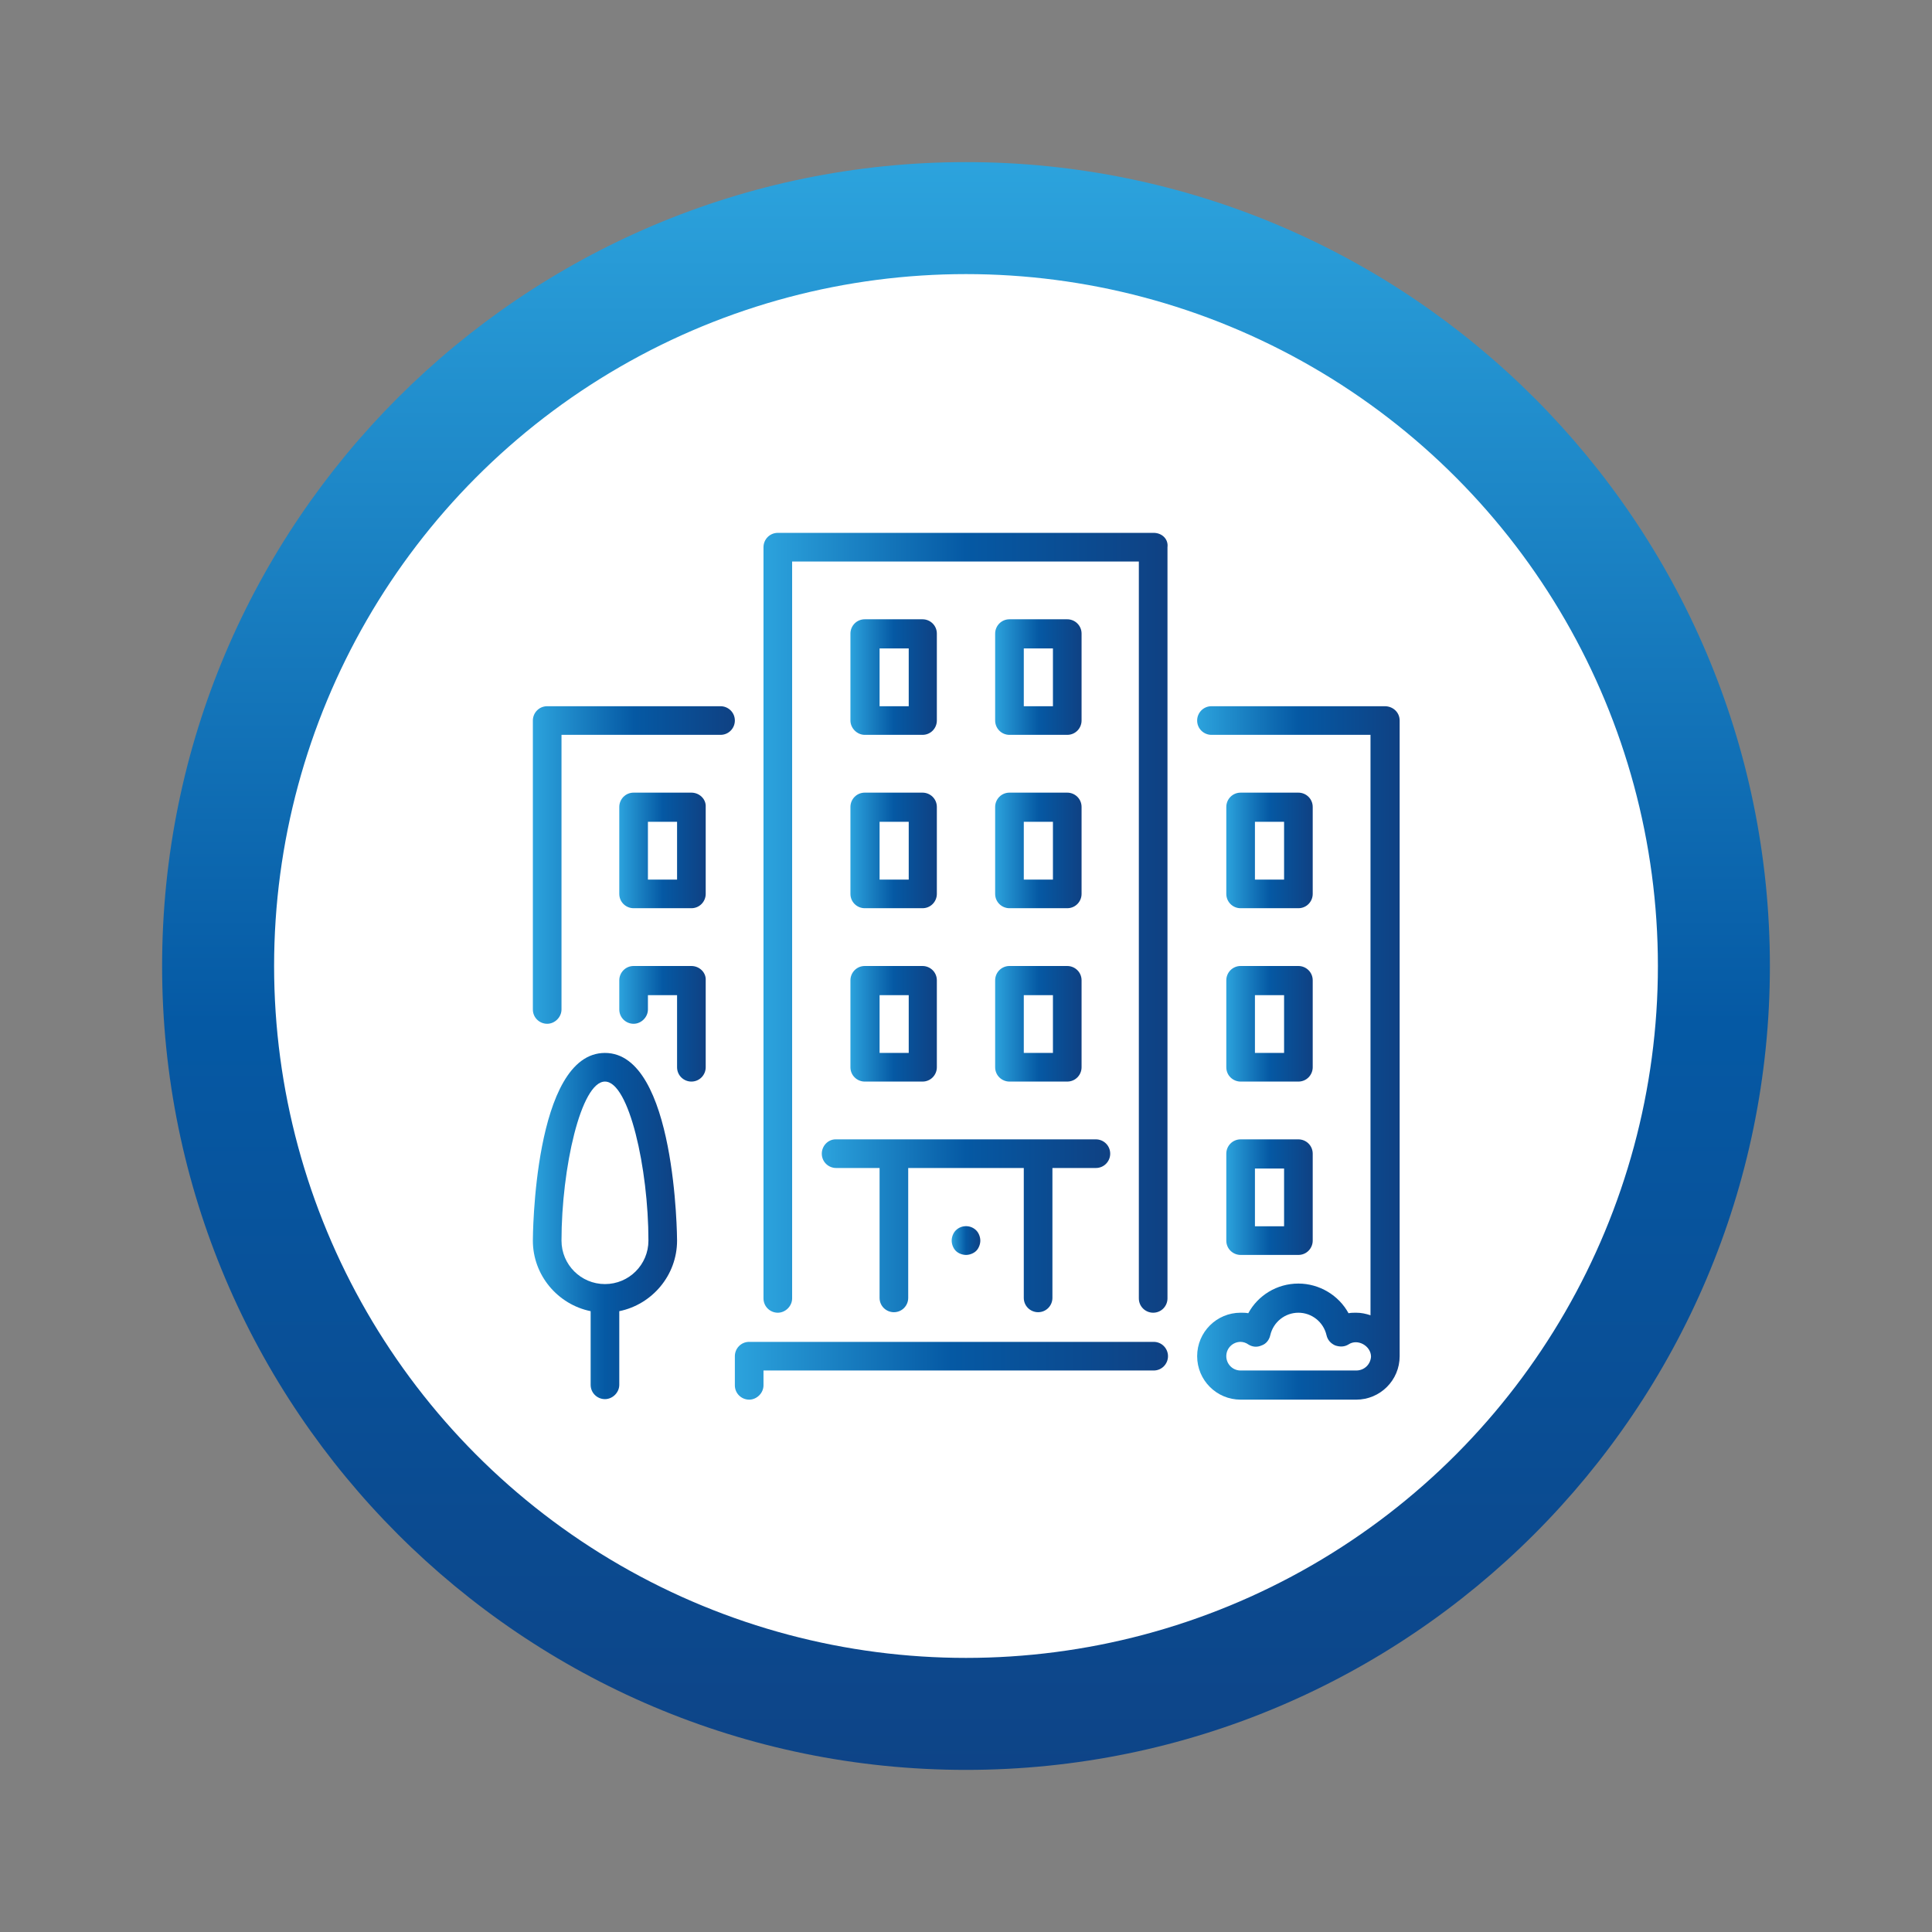 <?xml version="1.0" encoding="utf-8"?>
<!-- Generator: Adobe Illustrator 25.0.0, SVG Export Plug-In . SVG Version: 6.00 Build 0)  -->
<svg version="1.1" id="レイヤー_1" xmlns="http://www.w3.org/2000/svg" xmlns:xlink="http://www.w3.org/1999/xlink" x="0px"
	 y="0px" width="377.8px" height="377.8px" viewBox="0 0 377.8 377.8" style="enable-background:new 0 0 377.8 377.8;"
	 xml:space="preserve">
<rect x="0" y="0" width="377.8" height="377.8" fill="#808080" stroke="none"/>
<style type="text/css">
	.st0{fill:url(#SVGID_1_);}
	.st1{fill:#FFFFFF;stroke:#FFFFFF;stroke-width:10;stroke-miterlimit:10;enable-background:new    ;}
	.st2{fill:url(#SVGID_2_);}
	.st3{fill:url(#SVGID_3_);}
	.st4{fill:url(#SVGID_4_);}
	.st5{fill:url(#SVGID_5_);}
	.st6{fill:url(#SVGID_6_);}
	.st7{fill:url(#SVGID_7_);}
	.st8{fill:url(#SVGID_8_);}
	.st9{fill:url(#SVGID_9_);}
	.st10{fill:url(#SVGID_10_);}
	.st11{fill:url(#SVGID_11_);}
	.st12{fill:url(#SVGID_12_);}
	.st13{fill:url(#SVGID_13_);}
	.st14{fill:url(#SVGID_14_);}
	.st15{fill:url(#SVGID_15_);}
	.st16{fill:url(#SVGID_16_);}
	.st17{fill:url(#SVGID_17_);}
	.st18{fill:url(#SVGID_18_);}
	.st19{fill:url(#SVGID_19_);}
</style>
<g>
	
		<linearGradient id="SVGID_1_" gradientUnits="userSpaceOnUse" x1="188.9" y1="347.82" x2="188.9" y2="12.471" gradientTransform="matrix(1 0 0 -1 0 380)">
		<stop  offset="0" style="stop-color:#2CA3DD"/>
		<stop  offset="0.5" style="stop-color:#0559A4"/>
		<stop  offset="1" style="stop-color:#0F4183"/>
	</linearGradient>
	<path class="st0" d="M188.9,31.7c-86.7,0-157.2,70.5-157.2,157.2s70.5,157.2,157.2,157.2s157.2-70.5,157.2-157.2
		C346.1,102.2,275.6,31.7,188.9,31.7z M188.9,58.8c26.9,0,51.9,8.2,72.7,22.3h-39.2c-26.4,0-47.2,16.6-52.5,40.2h-48.1
		c-30.6,0-53.8,22.3-53.8,51.9c0,29.9,22.6,51.6,53.8,51.6H154c11.5,0,19.5,7.5,19.5,18.2c0,10.5-8,17.9-19.5,17.9H80.6
		c-13.7-20.6-21.8-45.4-21.8-72C58.8,117.2,117.2,58.8,188.9,58.8z M222.4,184.6h32.1c11.5,0,19.5,7.5,19.5,18.2
		c0,10.5-8,17.9-19.5,17.9h-51.1c-8.2-17.8-26.1-29.6-47.9-29.6h-33.2c-11.5,0-19.5-7.4-19.5-17.9c0-10.7,8-18.2,19.5-18.2h50.9
		C181.5,172.9,199.6,184.6,222.4,184.6z M188.9,319c-28.2,0-54.3-9.1-75.6-24.4h41.2c27,0,47.6-16.3,52.6-40.2h48
		c31.1,0,53.8-21.7,53.8-51.6c0-29.6-22.7-51.9-52.7-51.9H223c-11.5,0-19.5-7.4-19.5-17.9c0-10.7,8-18.2,19.5-18.2h72.8
		c14.7,21.1,23.3,46.6,23.3,74.1C319,260.7,260.7,319,188.9,319z"/>
	<circle class="st1" cx="188.9" cy="188.9" r="130.3"/>
</g>
<g>
	<g>
		<g>
			<linearGradient id="SVGID_2_" gradientUnits="userSpaceOnUse" x1="143.7" y1="268.05" x2="228.4" y2="268.05">
				<stop  offset="0" style="stop-color:#2CA3DD"/>
				<stop  offset="0.5" style="stop-color:#0559A4"/>
				<stop  offset="1" style="stop-color:#0F4183"/>
			</linearGradient>
			<path class="st2" d="M225.6,262.4h-79.1c-1.6,0-2.8,1.3-2.8,2.8v5.7c0,1.6,1.3,2.8,2.8,2.8s2.8-1.3,2.8-2.8V268h76.3
				c1.6,0,2.8-1.3,2.8-2.8S227.2,262.4,225.6,262.4z"/>
			<linearGradient id="SVGID_3_" gradientUnits="userSpaceOnUse" x1="166.3" y1="166.3" x2="183.2" y2="166.3">
				<stop  offset="0" style="stop-color:#2CA3DD"/>
				<stop  offset="0.5" style="stop-color:#0559A4"/>
				<stop  offset="1" style="stop-color:#0F4183"/>
			</linearGradient>
			<path class="st3" d="M166.3,174.8c0,1.6,1.3,2.8,2.8,2.8h11.3c1.6,0,2.8-1.3,2.8-2.8v-17c0-1.6-1.3-2.8-2.8-2.8h-11.3
				c-1.6,0-2.8,1.3-2.8,2.8V174.8L166.3,174.8z M172,160.7h5.7V172H172V160.7z"/>
			<linearGradient id="SVGID_4_" gradientUnits="userSpaceOnUse" x1="104.2" y1="169.15" x2="143.7" y2="169.15">
				<stop  offset="0" style="stop-color:#2CA3DD"/>
				<stop  offset="0.5" style="stop-color:#0559A4"/>
				<stop  offset="1" style="stop-color:#0F4183"/>
			</linearGradient>
			<path class="st4" d="M140.9,138.1H107c-1.6,0-2.8,1.3-2.8,2.8v56.5c0,1.6,1.3,2.8,2.8,2.8s2.8-1.3,2.8-2.8v-53.7h31.1
				c1.6,0,2.8-1.3,2.8-2.8C143.7,139.3,142.4,138.1,140.9,138.1z"/>
			<linearGradient id="SVGID_5_" gradientUnits="userSpaceOnUse" x1="239.8" y1="234.1" x2="256.7" y2="234.1">
				<stop  offset="0" style="stop-color:#2CA3DD"/>
				<stop  offset="0.5" style="stop-color:#0559A4"/>
				<stop  offset="1" style="stop-color:#0F4183"/>
			</linearGradient>
			<path class="st5" d="M239.8,242.6c0,1.6,1.3,2.8,2.8,2.8h11.3c1.6,0,2.8-1.3,2.8-2.8v-17c0-1.6-1.3-2.8-2.8-2.8h-11.3
				c-1.6,0-2.8,1.3-2.8,2.8V242.6z M245.4,228.5h5.7v11.3h-5.7V228.5z"/>
			<linearGradient id="SVGID_6_" gradientUnits="userSpaceOnUse" x1="104.2" y1="239.75" x2="132.4" y2="239.75">
				<stop  offset="0" style="stop-color:#2CA3DD"/>
				<stop  offset="0.5" style="stop-color:#0559A4"/>
				<stop  offset="1" style="stop-color:#0F4183"/>
			</linearGradient>
			<path class="st6" d="M118.3,205.9c-14,0-14.1,36.4-14.1,36.7c0,6.8,4.9,12.5,11.3,13.8v14.4c0,1.6,1.3,2.8,2.8,2.8
				s2.8-1.3,2.8-2.8v-14.4c6.4-1.3,11.3-7,11.3-13.8C132.4,242.2,132.2,205.9,118.3,205.9z M118.3,251.1c-4.7,0-8.5-3.8-8.5-8.5
				c0-14.1,3.8-31.1,8.5-31.1s8.5,17,8.5,31.1C126.8,247.3,123,251.1,118.3,251.1z"/>
			<linearGradient id="SVGID_7_" gradientUnits="userSpaceOnUse" x1="121.1" y1="200.2" x2="138.005" y2="200.2">
				<stop  offset="0" style="stop-color:#2CA3DD"/>
				<stop  offset="0.5" style="stop-color:#0559A4"/>
				<stop  offset="1" style="stop-color:#0F4183"/>
			</linearGradient>
			<path class="st7" d="M135.2,188.9h-11.3c-1.6,0-2.8,1.3-2.8,2.8v5.7c0,1.6,1.3,2.8,2.8,2.8s2.8-1.3,2.8-2.8v-2.8h5.7v14.1
				c0,1.6,1.3,2.8,2.8,2.8c1.6,0,2.8-1.3,2.8-2.8v-17C138.1,190.2,136.8,188.9,135.2,188.9z"/>
			<linearGradient id="SVGID_8_" gradientUnits="userSpaceOnUse" x1="239.8" y1="166.3" x2="256.7" y2="166.3">
				<stop  offset="0" style="stop-color:#2CA3DD"/>
				<stop  offset="0.5" style="stop-color:#0559A4"/>
				<stop  offset="1" style="stop-color:#0F4183"/>
			</linearGradient>
			<path class="st8" d="M242.6,177.6h11.3c1.6,0,2.8-1.3,2.8-2.8v-17c0-1.6-1.3-2.8-2.8-2.8h-11.3c-1.6,0-2.8,1.3-2.8,2.8v17
				C239.8,176.3,241,177.6,242.6,177.6z M245.4,160.7h5.7V172h-5.7V160.7z"/>
			<linearGradient id="SVGID_9_" gradientUnits="userSpaceOnUse" x1="121.1" y1="166.3" x2="138.005" y2="166.3">
				<stop  offset="0" style="stop-color:#2CA3DD"/>
				<stop  offset="0.5" style="stop-color:#0559A4"/>
				<stop  offset="1" style="stop-color:#0F4183"/>
			</linearGradient>
			<path class="st9" d="M135.2,155h-11.3c-1.6,0-2.8,1.3-2.8,2.8v17c0,1.6,1.3,2.8,2.8,2.8h11.3c1.6,0,2.8-1.3,2.8-2.8v-17
				C138.1,156.3,136.8,155,135.2,155z M132.4,172h-5.7v-11.3h5.7V172L132.4,172z"/>
			<linearGradient id="SVGID_10_" gradientUnits="userSpaceOnUse" x1="194.6" y1="166.3" x2="211.5" y2="166.3">
				<stop  offset="0" style="stop-color:#2CA3DD"/>
				<stop  offset="0.5" style="stop-color:#0559A4"/>
				<stop  offset="1" style="stop-color:#0F4183"/>
			</linearGradient>
			<path class="st10" d="M194.6,174.8c0,1.6,1.3,2.8,2.8,2.8h11.3c1.6,0,2.8-1.3,2.8-2.8v-17c0-1.6-1.3-2.8-2.8-2.8h-11.3
				c-1.6,0-2.8,1.3-2.8,2.8V174.8L194.6,174.8z M200.2,160.7h5.7V172h-5.7V160.7L200.2,160.7z"/>
			<linearGradient id="SVGID_11_" gradientUnits="userSpaceOnUse" x1="234.1" y1="205.9" x2="273.7" y2="205.9">
				<stop  offset="0" style="stop-color:#2CA3DD"/>
				<stop  offset="0.5" style="stop-color:#0559A4"/>
				<stop  offset="1" style="stop-color:#0F4183"/>
			</linearGradient>
			<path class="st11" d="M270.8,138.1h-33.9c-1.6,0-2.8,1.3-2.8,2.8c0,1.6,1.3,2.8,2.8,2.8H268v113.5c-0.9-0.3-1.8-0.5-2.8-0.5
				c-0.5,0-1,0-1.5,0.1c-1.9-3.5-5.7-5.8-9.8-5.8c-4.2,0-7.9,2.3-9.8,5.8c-0.5-0.1-1-0.1-1.5-0.1c-4.7,0-8.5,3.8-8.5,8.5
				s3.8,8.5,8.5,8.5h22.6c4.7,0,8.5-3.8,8.5-8.5V140.9C273.7,139.3,272.4,138.1,270.8,138.1z M265.2,268h-22.6
				c-1.6,0-2.8-1.3-2.8-2.8c0-1.6,1.3-2.8,2.8-2.8c0.5,0,1.1,0.2,1.5,0.5c0.8,0.5,1.7,0.6,2.6,0.2c0.9-0.3,1.5-1.1,1.7-2
				c0.6-2.6,2.9-4.4,5.5-4.4c2.6,0,4.9,1.8,5.5,4.4c0.2,0.9,0.8,1.6,1.7,2c0.9,0.3,1.8,0.3,2.6-0.2c1.8-1.2,4.4,0.3,4.4,2.4
				C268,266.8,266.8,268,265.2,268z"/>
			<linearGradient id="SVGID_12_" gradientUnits="userSpaceOnUse" x1="194.6" y1="132.4" x2="211.5" y2="132.4">
				<stop  offset="0" style="stop-color:#2CA3DD"/>
				<stop  offset="0.5" style="stop-color:#0559A4"/>
				<stop  offset="1" style="stop-color:#0F4183"/>
			</linearGradient>
			<path class="st12" d="M197.4,143.7h11.3c1.6,0,2.8-1.3,2.8-2.8v-17c0-1.6-1.3-2.8-2.8-2.8h-11.3c-1.6,0-2.8,1.3-2.8,2.8v17
				C194.6,142.4,195.8,143.7,197.4,143.7z M200.2,126.8h5.7v11.3h-5.7V126.8L200.2,126.8z"/>
			<linearGradient id="SVGID_13_" gradientUnits="userSpaceOnUse" x1="194.6" y1="200.2" x2="211.5" y2="200.2">
				<stop  offset="0" style="stop-color:#2CA3DD"/>
				<stop  offset="0.5" style="stop-color:#0559A4"/>
				<stop  offset="1" style="stop-color:#0F4183"/>
			</linearGradient>
			<path class="st13" d="M194.6,208.7c0,1.6,1.3,2.8,2.8,2.8h11.3c1.6,0,2.8-1.3,2.8-2.8v-17c0-1.6-1.3-2.8-2.8-2.8h-11.3
				c-1.6,0-2.8,1.3-2.8,2.8V208.7L194.6,208.7z M200.2,194.6h5.7v11.3h-5.7V194.6L200.2,194.6z"/>
			<linearGradient id="SVGID_14_" gradientUnits="userSpaceOnUse" x1="166.3" y1="132.4" x2="183.2" y2="132.4">
				<stop  offset="0" style="stop-color:#2CA3DD"/>
				<stop  offset="0.5" style="stop-color:#0559A4"/>
				<stop  offset="1" style="stop-color:#0F4183"/>
			</linearGradient>
			<path class="st14" d="M169.1,143.7h11.3c1.6,0,2.8-1.3,2.8-2.8v-17c0-1.6-1.3-2.8-2.8-2.8h-11.3c-1.6,0-2.8,1.3-2.8,2.8v17
				C166.3,142.4,167.6,143.7,169.1,143.7z M172,126.8h5.7v11.3H172V126.8z"/>
			<linearGradient id="SVGID_15_" gradientUnits="userSpaceOnUse" x1="186.1" y1="242.588" x2="191.7" y2="242.588">
				<stop  offset="0" style="stop-color:#2CA3DD"/>
				<stop  offset="0.5" style="stop-color:#0559A4"/>
				<stop  offset="1" style="stop-color:#0F4183"/>
			</linearGradient>
			<path class="st15" d="M186.9,240.6c-0.5,0.5-0.8,1.3-0.8,2s0.3,1.5,0.8,2s1.3,0.8,2,0.8s1.5-0.3,2-0.8s0.8-1.3,0.8-2
				s-0.3-1.5-0.8-2C189.8,239.5,188,239.5,186.9,240.6z"/>
			<linearGradient id="SVGID_16_" gradientUnits="userSpaceOnUse" x1="166.3" y1="200.2" x2="183.2" y2="200.2">
				<stop  offset="0" style="stop-color:#2CA3DD"/>
				<stop  offset="0.5" style="stop-color:#0559A4"/>
				<stop  offset="1" style="stop-color:#0F4183"/>
			</linearGradient>
			<path class="st16" d="M166.3,208.7c0,1.6,1.3,2.8,2.8,2.8h11.3c1.6,0,2.8-1.3,2.8-2.8v-17c0-1.6-1.3-2.8-2.8-2.8h-11.3
				c-1.6,0-2.8,1.3-2.8,2.8V208.7L166.3,208.7z M172,194.6h5.7v11.3H172V194.6z"/>
			<linearGradient id="SVGID_17_" gradientUnits="userSpaceOnUse" x1="160.7" y1="239.7" x2="217.1" y2="239.7">
				<stop  offset="0" style="stop-color:#2CA3DD"/>
				<stop  offset="0.5" style="stop-color:#0559A4"/>
				<stop  offset="1" style="stop-color:#0F4183"/>
			</linearGradient>
			<path class="st17" d="M160.7,225.6c0,1.6,1.3,2.8,2.8,2.8h8.5v25.4c0,1.6,1.3,2.8,2.8,2.8c1.6,0,2.8-1.3,2.8-2.8v-25.4h22.6v25.4
				c0,1.6,1.3,2.8,2.8,2.8c1.6,0,2.8-1.3,2.8-2.8v-25.4h8.5c1.6,0,2.8-1.3,2.8-2.8c0-1.6-1.3-2.8-2.8-2.8h-50.9
				C161.9,222.8,160.7,224.1,160.7,225.6z"/>
			<linearGradient id="SVGID_18_" gradientUnits="userSpaceOnUse" x1="239.8" y1="200.2" x2="256.7" y2="200.2">
				<stop  offset="0" style="stop-color:#2CA3DD"/>
				<stop  offset="0.5" style="stop-color:#0559A4"/>
				<stop  offset="1" style="stop-color:#0F4183"/>
			</linearGradient>
			<path class="st18" d="M239.8,208.7c0,1.6,1.3,2.8,2.8,2.8h11.3c1.6,0,2.8-1.3,2.8-2.8v-17c0-1.6-1.3-2.8-2.8-2.8h-11.3
				c-1.6,0-2.8,1.3-2.8,2.8V208.7z M245.4,194.6h5.7v11.3h-5.7V194.6z"/>
			<linearGradient id="SVGID_19_" gradientUnits="userSpaceOnUse" x1="149.3" y1="180.45" x2="228.32" y2="180.45">
				<stop  offset="0" style="stop-color:#2CA3DD"/>
				<stop  offset="0.5" style="stop-color:#0559A4"/>
				<stop  offset="1" style="stop-color:#0F4183"/>
			</linearGradient>
			<path class="st19" d="M225.6,104.2h-73.5c-1.6,0-2.8,1.3-2.8,2.8v146.9c0,1.6,1.3,2.8,2.8,2.8s2.8-1.3,2.8-2.8V109.8h67.8v144.1
				c0,1.6,1.3,2.8,2.8,2.8c1.6,0,2.8-1.3,2.8-2.8V107C228.5,105.4,227.2,104.2,225.6,104.2z"/>
		</g>
	</g>
</g>
<path d="M676.2,359.7c3.7,0,7-2.2,8.5-5.6s0.7-7.4-1.8-10l-4.3-4.4c-0.6-0.6-1.3-0.9-2.2-0.9c-0.8,0-1.6,0.3-2.2,0.9l-8.9,8.6
	l-8.9,8.6c-0.8,0.8-1.2,1.9-0.9,3s1.1,2,2.2,2.3c1.1,0.3,2.2,0,3-0.8l6.7-6.4l0.8,0.8l-4,11.2c-0.4,1-0.2,2.2,0.5,3.1
	c0.7,0.8,1.8,1.2,2.9,1c1.1-0.2,2-1,2.3-2l3.4-9.5C674.3,359.5,675.3,359.7,676.2,359.7z M676.3,346.1l2.1,2.2
	c1.2,1.2,1.1,3.2-0.1,4.4c-1.2,1.2-3.2,1.1-4.4-0.1l-2.1-2.2L676.3,346.1z"/>
<path d="M661.6,344.2c2.3-0.1,4.5-1,6.1-2.6c3.7-3.5,3.8-9.4,0.2-13.1l-4.3-4.4c-1.2-1.2-3.1-1.3-4.4-0.1l-17.8,17.1
	c-1.2,1.2-1.3,3.1-0.1,4.4l4.3,4.4c1.7,1.8,4,2.8,6.5,2.8h0.2C657.2,352.7,661.2,349,661.6,344.2L661.6,344.2z M661.3,330.6l2.1,2.2
	c1.2,1.2,1.1,3.2-0.1,4.4c-0.6,0.6-1.4,0.9-2.2,0.9s-1.6-0.4-2.2-0.9l-2.1-2.2L661.3,330.6z M654.5,345.7c-0.6,0.6-1.4,0.9-2.2,0.9
	s-1.6-0.4-2.2-0.9l-2.1-2.2l4.4-4.3l2.1,2.2C655.8,342.6,655.7,344.5,654.5,345.7L654.5,345.7z"/>
<path d="M700,361.8c-0.9-0.9-2.3-1.2-3.4-0.7l-24.2,10.4c-1.5,0.7-2.3,2.5-1.6,4c0.7,1.6,2.5,2.3,4,1.6l4.1-1.8l6.7,6.9l-1.9,4
	c-0.7,1.5-0.1,3.4,1.5,4.1c0.4,0.2,0.9,0.3,1.3,0.3c1.2,0,2.3-0.7,2.8-1.8l11.3-23.8C701.1,364.1,700.9,362.7,700,361.8z
	 M684.9,372.9l6.5-2.8l-3,6.4L684.9,372.9z"/>
<path d="M723.5,386.2c-1.2-1.2-3.1-1.3-4.4-0.1l-10,9.6l4.5-17.8c0.3-1.3-0.3-2.7-1.4-3.4s-2.7-0.5-3.7,0.4L690.7,392
	c-1.2,1.2-1.2,3.1,0,4.3c1.2,1.2,3.1,1.3,4.3,0.1l10-9.6l-4.5,17.8c-0.3,1.3,0.3,2.7,1.4,3.4c1.2,0.7,2.7,0.5,3.7-0.4l17.8-17.1
	C724.6,389.4,724.7,387.5,723.5,386.2z"/>
<path d="M729.9,392.9c-0.6-0.6-1.3-0.9-2.2-0.9c-0.8,0-1.6,0.3-2.2,0.9L707.7,410c-1.2,1.2-1.3,3.1-0.1,4.4l2.1,2.2
	c3.8,4.1,9.5,5.8,14.9,4.5s9.7-5.4,11.2-10.8s0-11.1-3.9-15.1L729.9,392.9z M727.4,412.5c-3.7,3.5-9.5,3.4-13.1-0.2l13.3-12.8
	C731.1,403.1,731,408.9,727.4,412.5z"/>
<path d="M769.5,390.3l3.5-3.5l-4.4-4.4l-3.5,3.5V381H759v4.9l-3.5-3.5l-4.4,4.4l3.5,3.5h-4.9v6.2h4.9l-3.5,3.5l4.4,4.4l3.5-3.5v4.9
	h6.2v-4.9l3.5,3.5l4.4-4.4l-3.5-3.5h4.9v-6.2H769.5z"/>
<path d="M762.1,370.3c-5.4,0-10.5,1.9-14.7,5.3l-78.9-81.9c-0.6-0.7-1.5-1-2.4-0.9l-50.9,3.3l-5.4-5.6c-1.2-1.2-3.1-1.3-4.4-0.1
	c-1.2,1.2-1.3,3.1-0.1,4.4l5.4,5.6l-7.3,48.5c-0.1,0.9,0.2,1.9,0.8,2.6l100.5,104.3c1.2,1.2,3.1,1.3,4.4,0.1l43.1-41.5
	c8.6,4.1,18.8,2.6,25.8-3.9s9.2-16.6,5.7-25.4C780.2,376.1,771.6,370.3,762.1,370.3z M616.1,305.8l4.6,4.8c-1.4,2.8-1.3,6.2,0.3,8.9
	c1.6,2.7,4.6,4.4,7.7,4.4h0.2c5.1,0,9.3-4.1,9.3-9.2s-4.1-9.3-9.2-9.3c-1.4,0-2.7,0.3-4,0.8l-4.3-4.5l44.3-2.9l1.1,1.2L613,351.5
	l-3.2-3.3L616.1,305.8z M626.8,312.5c0.6-0.6,1.3-0.9,2.1-0.9h0.1c1.2,0,2.4,0.8,2.8,2c0.5,1.2,0.2,2.5-0.7,3.3
	c-0.6,0.6-1.4,0.9-2.2,0.9c-1.2,0-2.4-0.8-2.8-2C625.6,314.7,625.9,313.4,626.8,312.5L626.8,312.5z M707.1,449.1L693.4,435h28.3
	L707.1,449.1z M728,428.9L728,428.9l-40.5-0.1l-70.2-72.9l53.2-51.3l72.7,75.5c-6.8,9.6-5.3,22.9,3.7,30.6L728,428.9z M762.1,410.3
	c-9.4,0-16.9-7.6-16.9-16.9c0-9.4,7.6-16.9,16.9-16.9c9.4,0,16.9,7.6,16.9,16.9C779,402.7,771.5,410.3,762.1,410.3z"/>
</svg>
